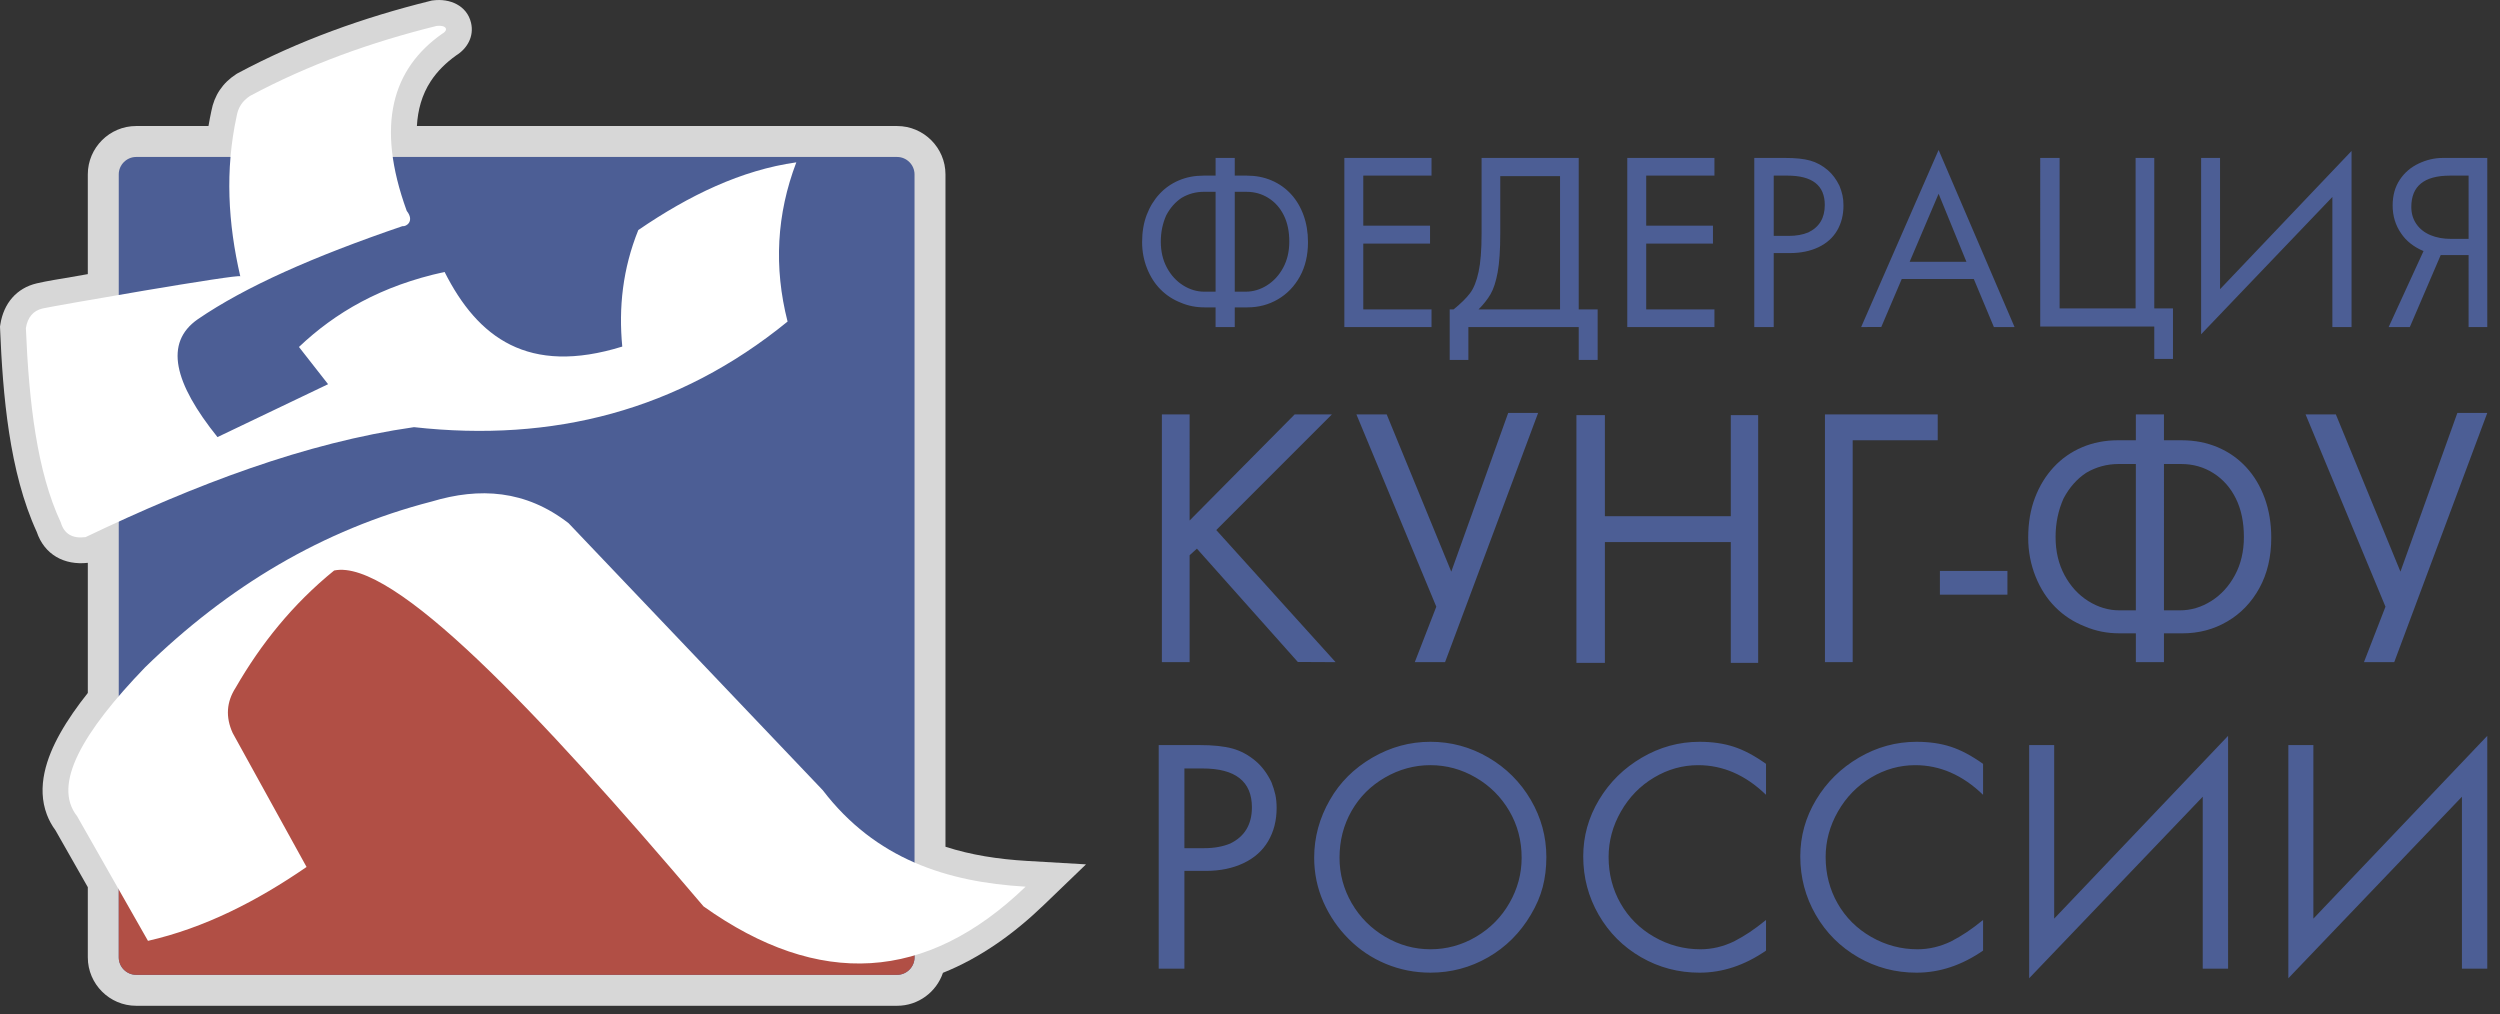 <?xml version="1.0" encoding="utf-8"?>
<!-- Generator: Adobe Illustrator 16.0.0, SVG Export Plug-In . SVG Version: 6.00 Build 0)  -->
<!DOCTYPE svg PUBLIC "-//W3C//DTD SVG 1.1//EN" "http://www.w3.org/Graphics/SVG/1.1/DTD/svg11.dtd">
<svg version="1.1" id="Layer_1" xmlns="http://www.w3.org/2000/svg" xmlns:xlink="http://www.w3.org/1999/xlink" x="0px" y="0px"
	 width="364.809px" height="148px" viewBox="0 0 364.809 148" enable-background="new 0 0 364.809 148" xml:space="preserve">
<rect x="0" y="0" width="364.809" height="148" fill="#333333" stroke="none"/>
<path fill-rule="evenodd" clip-rule="evenodd" fill="#D7D7D7" d="M19.867,18.39h10.555c0.123-0.726,0.262-1.452,0.418-2.18
	c0.429-2.293,1.646-4.11,3.621-5.385l0.13-0.084l0.137-0.073c8.862-4.743,18.329-8.122,28.074-10.536l0.215-0.053l0.22-0.027
	c2.372-0.299,4.892,0.721,5.498,3.271c0.471,1.981-0.544,3.761-2.182,4.772c-1.437,1.031-2.716,2.263-3.689,3.748
	c-1.305,1.991-1.9,4.233-2.028,6.547h70.078c3.879,0,7.054,3.174,7.054,7.053v98.116c3.694,1.201,7.682,1.824,11.917,2.071
	l8.591,0.501l-6.201,5.968c-4.324,4.16-9.213,7.672-14.675,9.856c-0.942,2.789-3.589,4.812-6.686,4.812H19.867
	c-3.879,0-7.053-3.176-7.053-7.055v-10.249l-4.715-8.291c-0.524-0.709-0.949-1.479-1.26-2.306c-1.516-4.017-0.063-8.29,1.933-11.846
	c1.135-2.022,2.528-4.001,4.042-5.9V82.13c-3.444,0.384-6.337-1.199-7.451-4.509c-4.025-8.75-4.956-20.076-5.347-29.585L0,47.655
	l0.061-0.376c0.482-2.973,2.324-5.234,5.301-5.93c1.623-0.38,3.417-0.639,5.065-0.93c0.795-0.14,1.59-0.279,2.386-0.418V25.443
	C12.813,21.563,15.987,18.39,19.867,18.39z"/>
<path fill-rule="evenodd" clip-rule="evenodd" fill="#4C5E95" d="M19.867,22.905c-1.387,0-2.538,1.151-2.538,2.538v114.27
	c0,1.389,1.151,2.538,2.538,2.538h111.045c1.387,0,2.539-1.149,2.539-2.538V25.443c0-1.387-1.151-2.538-2.539-2.538H19.867z"/>
<path fill-rule="evenodd" clip-rule="evenodd" fill="#B14F45" d="M17.329,106.869v32.844c0,1.389,1.151,2.538,2.538,2.538h111.045
	c1.387,0,2.539-1.149,2.539-2.538v-8.942l-4.144-1.013l-15.966-9.089L88.285,89.964L64.458,78.42l-17.931,3.931L31.053,94.14
	L17.329,106.869z"/>
<path fill-rule="evenodd" clip-rule="evenodd" fill="#FFFFFF" d="M11.244,119.093l10.349,18.2
	c8.239-1.887,15.863-5.772,23.142-10.781l-10.781-19.548c-1.056-2.323-0.912-4.528,0.431-6.611
	c3.673-6.372,8.3-12.173,14.375-17.104c8.55-1.783,29.491,20.276,53.901,49.014c16.868,12.002,32.535,11.044,47.002-2.875
	c-11.521-0.671-21.932-4.049-29.61-14.085L82.97,76.349c-6.267-4.862-12.994-5.262-19.979-3.163
	C47.067,77.293,33.245,85.6,21.162,97.388C12.091,106.798,7.593,114.482,11.244,119.093z"/>
<path fill-rule="evenodd" clip-rule="evenodd" fill="#FFFFFF" d="M35.063,40.324c-1.79-7.719-2.239-15.499-0.531-23.377
	c0.22-1.235,0.798-2.203,1.972-2.962c8.561-4.583,17.688-7.843,27.204-10.201c1.355-0.171,1.877,0.552,0.791,1.156
	c-7.158,5.055-9.753,13.15-5.147,25.834c1.158,1.459-0.008,2.322-0.638,2.231c-13.008,4.446-22.878,8.812-29.847,13.575
	c-4.95,3.444-3.465,9.308,2.869,17.202l16.139-7.719l-4.25-5.432c5.284-5.017,11.995-8.949,21.252-10.945
	c4.829,9.578,12.194,15.144,25.927,10.887c-0.545-5.667,0.057-11.334,2.338-17.001c7.43-5.087,15.063-8.752,23.059-9.883
	c-2.875,7.557-3.3,15.302-1.275,23.235C98.966,59.929,80.661,64.588,60.412,62.333c-15.884,2.265-31.88,8.375-47.923,16.045
	c-1.919,0.246-3.123-0.462-3.613-2.125c-3.471-7.407-4.651-17.465-5.101-28.371c0.259-1.592,1.073-2.548,2.444-2.869
	C7.59,44.691,35.063,39.899,35.063,40.324z"/>
<path fill-rule="evenodd" clip-rule="evenodd" fill="#4C5E95" d="M177.383,23.047h2.797v2.581h1.782c1.284,0,2.47,0.229,3.561,0.69
	c1.09,0.46,2.035,1.12,2.836,1.98c0.798,0.86,1.417,1.891,1.852,3.089c0.436,1.2,0.655,2.514,0.655,3.943
	c0,1.915-0.393,3.585-1.181,5.015c-0.79,1.431-1.855,2.539-3.2,3.327c-1.344,0.787-2.828,1.181-4.451,1.181h-1.854v2.871h-2.797
	v-2.871h-1.636c-1.235,0-2.388-0.23-3.452-0.69c-1.115-0.435-2.091-1.073-2.926-1.909c-0.836-0.835-1.497-1.859-1.981-3.071
	c-0.484-1.211-0.726-2.495-0.726-3.852c0-1.479,0.224-2.804,0.671-3.98c0.45-1.175,1.073-2.192,1.872-3.053
	c0.802-0.86,1.746-1.52,2.835-1.98c1.09-0.461,2.279-0.69,3.562-0.69h1.782V23.047L177.383,23.047z M172.833,127.084v14.272h-3.75
	v-32.632h5.959c1.988,0,3.59,0.169,4.806,0.506c1.218,0.336,2.357,0.952,3.412,1.851c0.897,0.768,1.652,1.777,2.26,3.026
	c0.255,0.641,0.448,1.249,0.577,1.827c0.128,0.575,0.193,1.234,0.193,1.97c0,1.826-0.412,3.437-1.228,4.829
	c-0.815,1.396-2.017,2.469-3.604,3.221c-1.586,0.753-3.42,1.13-5.501,1.13H172.833L172.833,127.084z M172.833,123.768h2.93
	c1.41,0,2.66-0.226,3.75-0.674c1.057-0.512,1.851-1.209,2.378-2.09c0.528-0.882,0.792-1.946,0.792-3.194
	c0-3.782-2.402-5.673-7.208-5.673h-2.643V123.768L172.833,123.768z M191.769,125.161c0-2.979,0.767-5.8,2.307-8.458
	c1.441-2.53,3.493-4.573,6.15-6.128c2.661-1.554,5.496-2.33,8.507-2.33c3.011,0,5.822,0.761,8.434,2.282
	c2.61,1.522,4.678,3.58,6.201,6.176c1.521,2.596,2.282,5.383,2.282,8.363c0,1.568-0.177,3.025-0.53,4.372
	c-0.351,1.346-0.928,2.69-1.73,4.038c-1.569,2.658-3.652,4.733-6.247,6.224c-2.595,1.488-5.398,2.234-8.409,2.234
	c-2.274,0-4.438-0.425-6.487-1.273c-2.052-0.85-3.862-2.06-5.431-3.629c-1.57-1.57-2.804-3.373-3.701-5.406
	C192.216,129.59,191.769,127.436,191.769,125.161L191.769,125.161z M195.468,125.161c0,2.371,0.594,4.582,1.778,6.633
	c1.188,2.05,2.813,3.685,4.878,4.901c2.065,1.218,4.269,1.826,6.609,1.826c2.37,0,4.589-0.608,6.657-1.826
	c2.066-1.217,3.691-2.858,4.876-4.927c1.186-2.065,1.777-4.268,1.777-6.607c0-2.499-0.6-4.773-1.801-6.823
	c-1.201-2.052-2.834-3.678-4.901-4.879c-2.066-1.202-4.27-1.804-6.607-1.804c-2.34,0-4.551,0.602-6.631,1.804
	c-2.084,1.201-3.71,2.827-4.879,4.879C196.054,120.388,195.468,122.662,195.468,125.161L195.468,125.161z M257.704,111.465v4.518
	c-2.979-2.884-6.279-4.327-9.9-4.327c-2.275,0-4.42,0.602-6.439,1.804c-2.019,1.201-3.628,2.852-4.829,4.95
	c-1.202,2.099-1.803,4.317-1.803,6.657c0,2.466,0.586,4.724,1.754,6.774c1.17,2.05,2.805,3.678,4.902,4.879
	c2.099,1.201,4.348,1.802,6.752,1.802c1.667,0,3.299-0.384,4.902-1.153c0.801-0.418,1.563-0.865,2.281-1.346
	c0.723-0.481,1.516-1.073,2.38-1.778v4.469c-3.107,2.148-6.345,3.222-9.708,3.222c-3.074,0-5.919-0.753-8.529-2.259
	c-2.611-1.507-4.67-3.565-6.176-6.176c-1.506-2.611-2.26-5.455-2.26-8.531c0-2.947,0.77-5.701,2.308-8.266
	c1.539-2.563,3.62-4.613,6.248-6.151c2.627-1.538,5.429-2.307,8.409-2.307c1.858,0,3.522,0.239,5,0.721
	C254.469,109.445,256.037,110.28,257.704,111.465L257.704,111.465z M289.376,111.465v4.518c-2.98-2.884-6.281-4.327-9.9-4.327
	c-2.275,0-4.42,0.602-6.44,1.804c-2.018,1.201-3.628,2.852-4.831,4.95c-1.2,2.099-1.801,4.317-1.801,6.657
	c0,2.466,0.586,4.724,1.754,6.774c1.171,2.05,2.805,3.678,4.902,4.879s4.351,1.802,6.753,1.802c1.664,0,3.301-0.384,4.902-1.153
	c0.801-0.418,1.563-0.865,2.281-1.346c0.721-0.481,1.514-1.073,2.38-1.778v4.469c-3.109,2.148-6.345,3.222-9.709,3.222
	c-3.076,0-5.917-0.753-8.531-2.259c-2.61-1.507-4.669-3.565-6.175-6.176c-1.505-2.611-2.257-5.455-2.257-8.531
	c0-2.947,0.768-5.701,2.306-8.266c1.538-2.563,3.62-4.613,6.246-6.151c2.629-1.538,5.432-2.307,8.411-2.307
	c1.859,0,3.523,0.239,4.998,0.721C286.141,109.445,287.711,110.28,289.376,111.465L289.376,111.465z M325.13,141.356h-3.698v-25.094
	l-25.328,26.487v-34.025h3.65v25.328l25.376-26.673V141.356L325.13,141.356z M362.952,141.356h-3.699v-25.094l-25.327,26.487
	v-34.025h3.651v25.328l25.375-26.673V141.356L362.952,141.356z M173.594,75.954l15.335-15.488h5.433l-16.88,16.881l17.413,19.277
	l-5.512-0.027l-14.724-16.534l-1.065,0.958v15.604h-4.048V60.466h4.048V75.954L173.594,75.954z M209.591,88.53l-11.662-28.064h4.42
	l9.427,22.953l8.306-23.165h4.367l-13.58,36.371h-4.419L209.591,88.53L209.591,88.53z M234.192,75.325h18.372V60.574h3.993V96.73
	h-3.993V79.105h-18.372V96.73h-4.154V60.574h4.154V75.325L234.192,75.325z M282.758,64.248H270.35v32.377h-4.047V60.466h16.455
	V64.248L282.758,64.248z M283.076,83.313h9.854v3.461h-9.854V83.313L283.076,83.313z M311.672,60.466h4.1v3.781h2.612
	c1.879,0,3.619,0.339,5.219,1.012c1.598,0.674,2.98,1.642,4.154,2.903c1.169,1.26,2.075,2.769,2.713,4.527
	c0.639,1.757,0.96,3.682,0.96,5.777c0,2.805-0.578,5.254-1.732,7.35c-1.151,2.095-2.715,3.718-4.686,4.871
	c-1.971,1.154-4.145,1.731-6.523,1.731h-2.717v4.207h-4.1v-4.207h-2.396c-1.81,0-3.495-0.337-5.06-1.013
	c-1.632-0.639-3.06-1.57-4.285-2.794c-1.226-1.227-2.194-2.727-2.902-4.5c-0.709-1.776-1.066-3.656-1.066-5.646
	c0-2.164,0.331-4.109,0.986-5.831c0.658-1.722,1.57-3.212,2.741-4.473c1.173-1.261,2.558-2.229,4.156-2.903
	c1.596-0.673,3.336-1.012,5.217-1.012h2.608V60.466L311.672,60.466z M315.771,89.063h2.347c1.596,0,3.115-0.452,4.551-1.357
	c1.438-0.905,2.592-2.166,3.462-3.782c0.87-1.614,1.306-3.469,1.306-5.564c0-2.165-0.391-4.037-1.173-5.617
	c-0.782-1.581-1.873-2.813-3.276-3.701c-1.4-0.887-2.972-1.332-4.712-1.332h-2.504V89.063L315.771,89.063z M311.672,89.063V67.709
	h-2.502c-1.703,0-3.284,0.427-4.738,1.279c-1.351,0.887-2.449,2.13-3.301,3.728c-0.783,1.739-1.173,3.619-1.173,5.644
	c0,2.096,0.435,3.95,1.305,5.564c0.87,1.616,2.022,2.877,3.461,3.782c1.438,0.905,2.955,1.357,4.553,1.357H311.672L311.672,89.063z
	 M348.097,88.53l-11.661-28.064h4.418l9.427,22.953l8.307-23.165h4.365l-13.579,36.371h-4.418L348.097,88.53L348.097,88.53z
	 M180.181,42.563h1.6c1.088,0,2.126-0.309,3.108-0.926c0.98-0.618,1.767-1.478,2.361-2.581c0.593-1.102,0.889-2.368,0.889-3.798
	c0-1.478-0.264-2.756-0.798-3.834c-0.532-1.078-1.278-1.919-2.236-2.525c-0.957-0.605-2.03-0.909-3.216-0.909h-1.708V42.563
	L180.181,42.563z M177.383,42.563V27.989h-1.709c-1.162,0-2.241,0.29-3.235,0.873c-0.919,0.606-1.67,1.454-2.252,2.544
	c-0.533,1.188-0.8,2.472-0.8,3.853c0,1.43,0.297,2.696,0.891,3.798c0.594,1.103,1.381,1.963,2.361,2.581
	c0.981,0.617,2.018,0.926,3.107,0.926H177.383L177.383,42.563z M208.893,25.627h-9.959v7.305h9.742v2.616h-9.742v9.596h9.959v2.58
	h-12.721V23.047h12.721V25.627L208.893,25.627z M216.198,23.047h14.174v22.097h2.761v7.377h-2.761v-4.797h-16.101v4.797h-2.726
	v-7.377h0.581c1.066-0.874,1.866-1.66,2.399-2.374c0.533-0.709,0.944-1.746,1.235-3.097c0.291-1.35,0.437-3.21,0.437-5.579V23.047
	L216.198,23.047z M215.761,45.144h11.886V25.699h-8.724v8.359c0,2.423-0.127,4.319-0.381,5.688c-0.253,1.369-0.6,2.428-1.036,3.18
	C217.069,43.677,216.488,44.417,215.761,45.144L215.761,45.144z M250.177,25.627h-9.957v7.305h9.741v2.616h-9.741v9.596h9.957v2.58
	h-12.719V23.047h12.719V25.627L250.177,25.627z M258.827,36.93v10.794h-2.835V23.047h4.508c1.504,0,2.713,0.127,3.636,0.381
	c0.919,0.254,1.779,0.721,2.58,1.399c0.678,0.582,1.248,1.345,1.707,2.29c0.194,0.484,0.339,0.945,0.438,1.381
	c0.094,0.436,0.145,0.933,0.145,1.49c0,1.381-0.311,2.599-0.927,3.653c-0.617,1.054-1.528,1.864-2.725,2.436
	c-1.201,0.567-2.588,0.853-4.163,0.853H258.827L258.827,36.93z M258.827,34.422h2.219c1.065,0,2.012-0.17,2.833-0.509
	c0.8-0.387,1.4-0.914,1.801-1.581c0.398-0.667,0.599-1.472,0.599-2.417c0-2.858-1.815-4.288-5.451-4.288h-2V34.422L258.827,34.422z
	 M288.023,40.71h-10.513l-2.988,7.008l-2.936,0.006l11.302-25.841l11.083,25.841h-3.016L288.023,40.71L288.023,40.71z
	 M286.947,38.202l-4.059-9.928l-4.223,9.928H286.947L286.947,38.202z M314.36,47.65h-16.643V23.047h2.83v21.951h11.087V23.047h2.726
	v21.951h2.727v7.378h-2.727V47.65L314.36,47.65z M343.146,47.724h-2.798V28.746l-19.153,20.031v-25.73h2.762V42.2l19.189-20.171
	V47.724L343.146,47.724z M349.143,29.988c0-1.454,0.345-2.701,1.035-3.744c0.688-1.041,1.612-1.836,2.762-2.38
	c1.152-0.544,2.32-0.817,3.509-0.817h6.504v24.677h-2.727V37.22h-4.069l-4.506,10.503h-3.09l5.088-11.085
	c-1.43-0.605-2.521-1.465-3.271-2.58C349.555,32.872,349.143,31.514,349.143,29.988L349.143,29.988z M360.226,34.857v-9.229h-2.725
	c-3.755,0-5.634,1.526-5.634,4.579c0,0.944,0.249,1.774,0.745,2.489c0.497,0.715,1.183,1.255,2.056,1.617
	c0.872,0.363,1.862,0.544,2.979,0.544H360.226z"/>
</svg>
